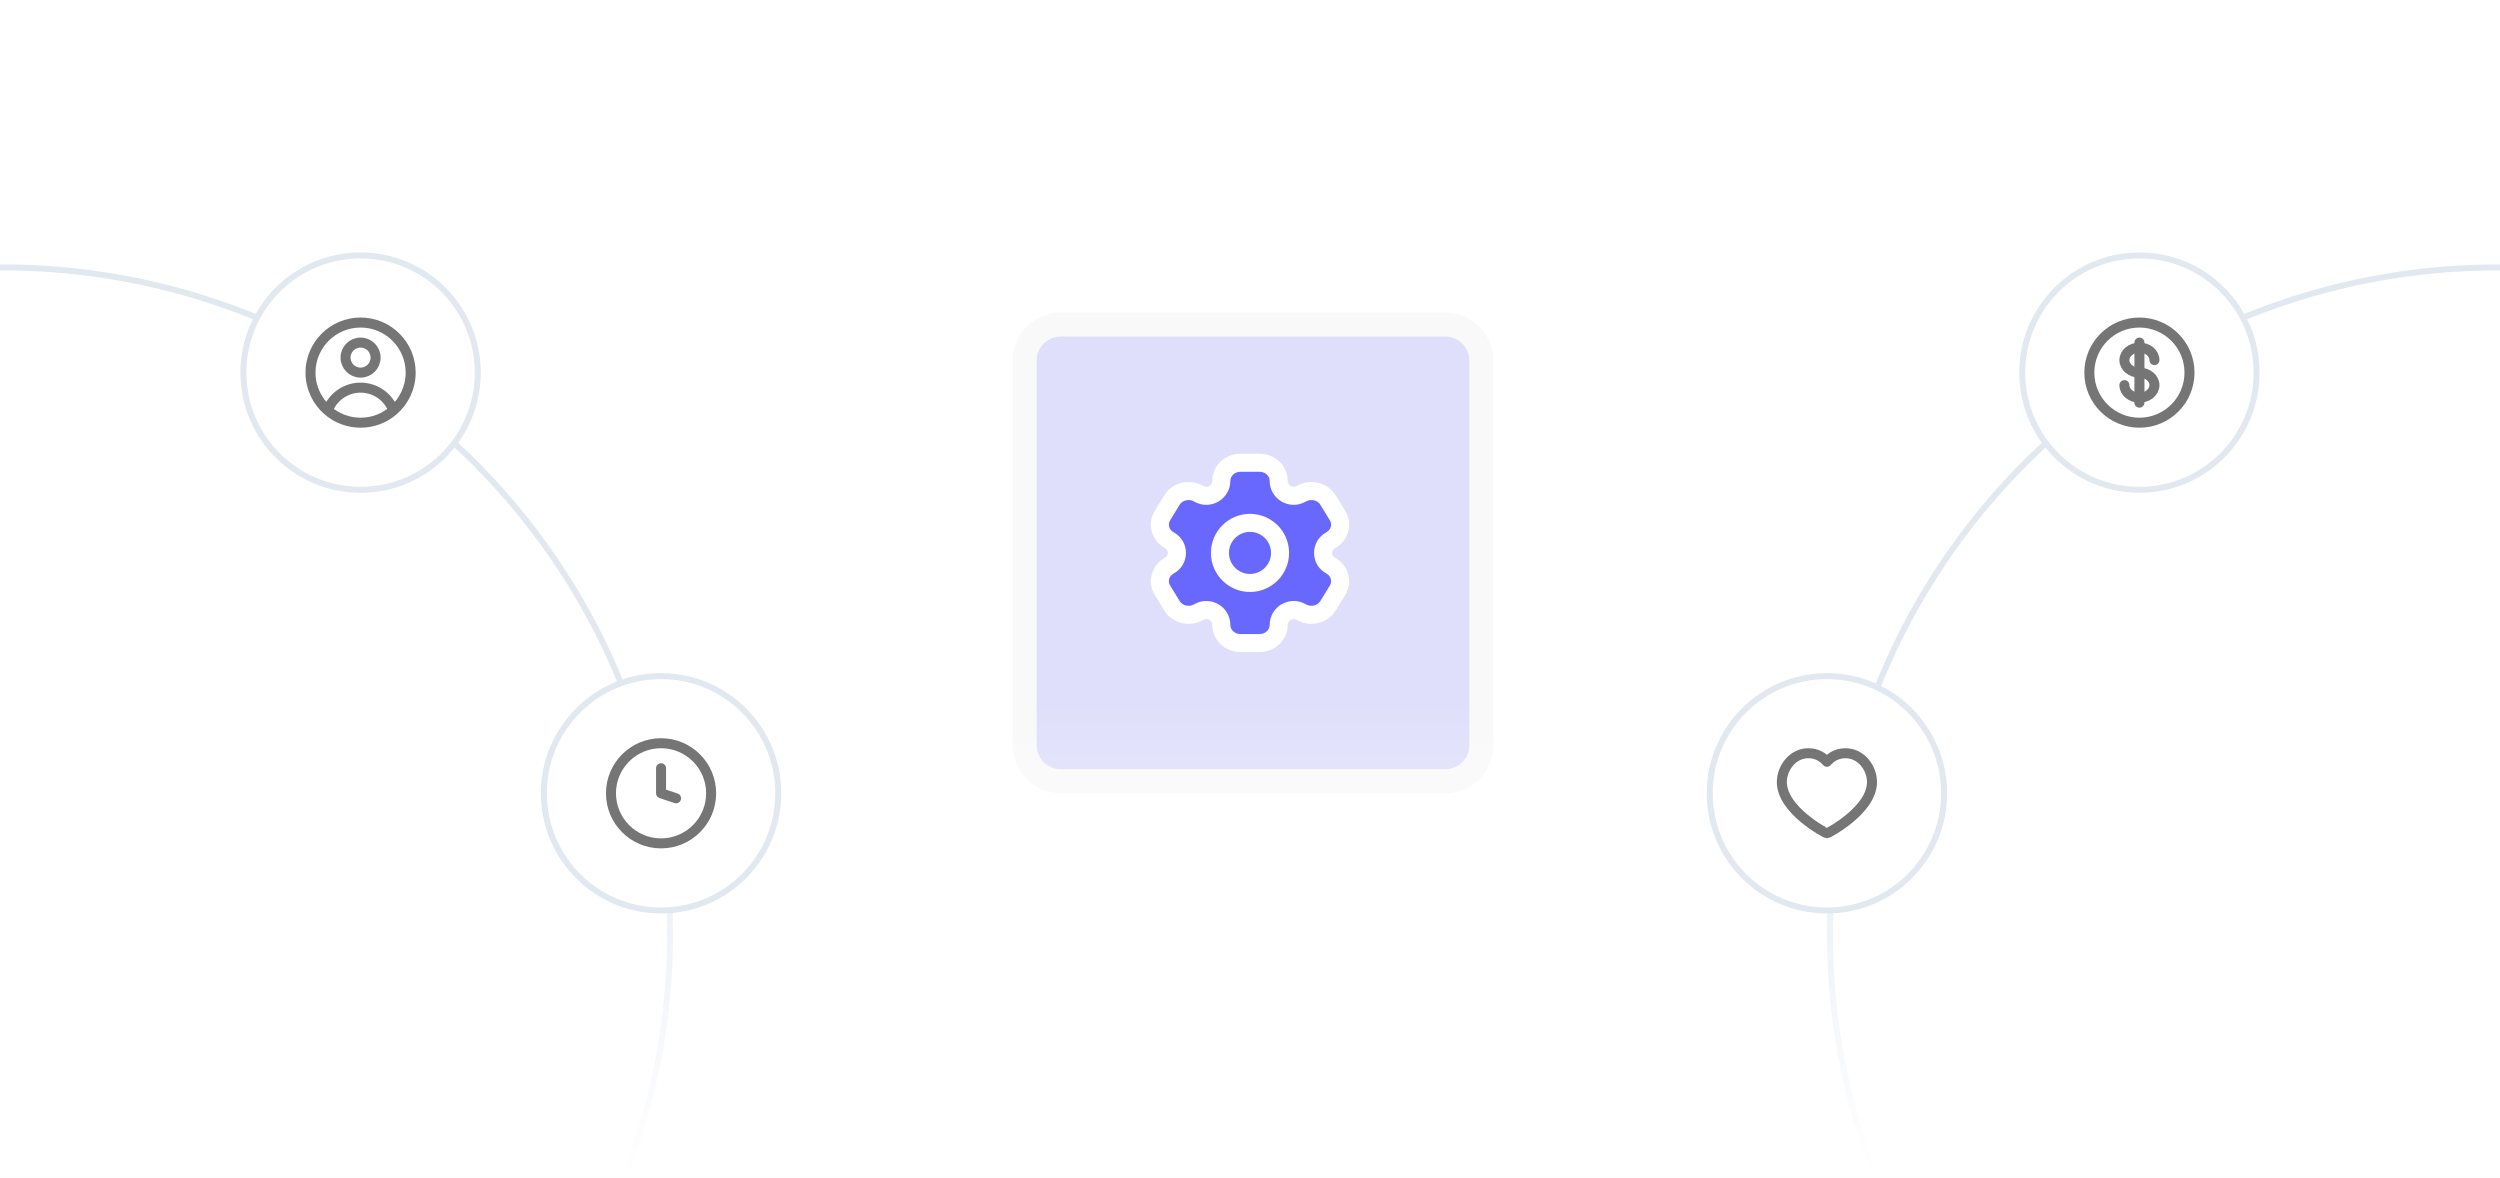 <svg width="416" height="196" viewBox="0 0 416 196" fill="none" xmlns="http://www.w3.org/2000/svg">
<rect x="0" y="0" width="416" height="196" fill="#333333" stroke="none"/>
<g clip-path="url(#clip0_661_2192)">
<rect width="416" height="196" transform="translate(0 0.004)" fill="white"/>
<path d="M168.5 60.004C168.5 55.586 172.082 52.004 176.5 52.004H240.5C244.918 52.004 248.5 55.586 248.5 60.004V124.004C248.5 128.423 244.918 132.004 240.5 132.004H176.5C172.082 132.004 168.5 128.423 168.5 124.004V60.004Z" fill="#F9F9F9"/>
<path d="M172.5 60.004C172.5 57.795 174.291 56.004 176.5 56.004H240.5C242.709 56.004 244.5 57.795 244.5 60.004V124.004C244.5 126.214 242.709 128.004 240.5 128.004H176.5C174.291 128.004 172.5 126.214 172.5 124.004V60.004Z" fill="#DFDFFB"/>
<path d="M209.591 77.004H206.409C204.652 77.004 203.227 78.347 203.227 80.004C203.227 81.9 201.199 83.106 199.533 82.199L199.364 82.107C197.842 81.279 195.896 81.77 195.018 83.205L193.427 85.803C192.548 87.238 193.07 89.073 194.591 89.901C196.258 90.808 196.258 93.2 194.591 94.107C193.07 94.936 192.548 96.77 193.427 98.205L195.018 100.803C195.896 102.238 197.842 102.73 199.364 101.902L199.533 101.809C201.199 100.903 203.227 102.108 203.227 104.004C203.227 105.661 204.652 107.004 206.409 107.004H209.591C211.348 107.004 212.773 105.661 212.773 104.004C212.773 102.108 214.801 100.903 216.467 101.809L216.636 101.901C218.158 102.73 220.104 102.238 220.982 100.803L222.573 98.205C223.452 96.77 222.93 94.936 221.409 94.107C219.742 93.2 219.742 90.808 221.409 89.901C222.93 89.073 223.452 87.238 222.573 85.803L220.982 83.205C220.104 81.77 218.158 81.279 216.636 82.107L216.467 82.199C214.801 83.106 212.773 81.9 212.773 80.004C212.773 78.347 211.348 77.004 209.591 77.004Z" fill="#6868FF"/>
<path d="M213 92.004C213 94.766 210.761 97.004 208 97.004C205.239 97.004 203 94.766 203 92.004C203 89.243 205.239 87.004 208 87.004C210.761 87.004 213 89.243 213 92.004Z" fill="#6868FF"/>
<path d="M222.573 98.205L221.294 97.422L221.294 97.422L222.573 98.205ZM220.982 100.803L222.261 101.587V101.587L220.982 100.803ZM193.427 85.803L192.148 85.02H192.148L193.427 85.803ZM195.018 83.205L196.297 83.989V83.989L195.018 83.205ZM199.364 82.107L200.081 80.79L200.081 80.79L199.364 82.107ZM194.591 89.901L193.874 91.219H193.874L194.591 89.901ZM216.636 101.901L215.919 103.219L215.919 103.219L216.636 101.901ZM221.409 94.107L220.691 95.425L221.409 94.107ZM195.018 100.803L193.739 101.587H193.739L195.018 100.803ZM193.427 98.205L194.706 97.422H194.706L193.427 98.205ZM220.982 83.205L222.261 82.422V82.422L220.982 83.205ZM222.573 85.803L221.294 86.587L221.294 86.587L222.573 85.803ZM221.409 89.901L222.126 91.219L221.409 89.901ZM216.636 82.107L217.353 83.425L217.353 83.425L216.636 82.107ZM194.591 94.107L195.309 95.425H195.309L194.591 94.107ZM199.364 101.902L198.647 100.584L198.647 100.584L199.364 101.902ZM216.467 82.199L215.75 80.882V80.882L216.467 82.199ZM199.533 82.199L198.816 83.517L198.816 83.517L199.533 82.199ZM216.467 101.809L217.184 100.492L217.184 100.492L216.467 101.809ZM199.533 101.809L200.25 103.127L200.25 103.127L199.533 101.809ZM206.409 78.504H209.591V75.504H206.409V78.504ZM209.591 105.504H206.409V108.504H209.591V105.504ZM206.409 105.504C205.396 105.504 204.727 104.751 204.727 104.004H201.727C201.727 106.572 203.908 108.504 206.409 108.504V105.504ZM211.273 104.004C211.273 104.751 210.604 105.504 209.591 105.504V108.504C212.092 108.504 214.273 106.572 214.273 104.004H211.273ZM209.591 78.504C210.604 78.504 211.273 79.258 211.273 80.004H214.273C214.273 77.437 212.092 75.504 209.591 75.504V78.504ZM206.409 75.504C203.908 75.504 201.727 77.437 201.727 80.004H204.727C204.727 79.258 205.396 78.504 206.409 78.504V75.504ZM221.294 97.422L219.703 100.02L222.261 101.587L223.852 98.989L221.294 97.422ZM194.706 86.587L196.297 83.989L193.739 82.422L192.148 85.02L194.706 86.587ZM196.297 83.989C196.739 83.268 197.793 82.96 198.647 83.425L200.081 80.79C197.892 79.598 195.054 80.273 193.739 82.422L196.297 83.989ZM195.309 88.584C194.501 88.144 194.299 87.251 194.706 86.587L192.148 85.02C190.797 87.225 191.638 90.002 193.874 91.219L195.309 88.584ZM219.703 100.02C219.261 100.741 218.207 101.049 217.353 100.584L215.919 103.219C218.108 104.411 220.946 103.735 222.261 101.587L219.703 100.02ZM223.852 98.989C225.203 96.784 224.362 94.007 222.126 92.79L220.691 95.425C221.499 95.864 221.701 96.757 221.294 97.422L223.852 98.989ZM196.297 100.02L194.706 97.422L192.148 98.989L193.739 101.587L196.297 100.02ZM219.703 83.989L221.294 86.587L223.852 85.02L222.261 82.422L219.703 83.989ZM221.294 86.587C221.701 87.252 221.499 88.144 220.691 88.584L222.126 91.219C224.362 90.002 225.203 87.225 223.852 85.02L221.294 86.587ZM217.353 83.425C218.207 82.96 219.261 83.268 219.703 83.989L222.261 82.422C220.946 80.273 218.108 79.598 215.919 80.79L217.353 83.425ZM194.706 97.422C194.299 96.757 194.501 95.864 195.309 95.425L193.874 92.79C191.638 94.007 190.797 96.784 192.148 98.989L194.706 97.422ZM193.739 101.587C195.054 103.735 197.892 104.411 200.081 103.219L198.647 100.584C197.793 101.049 196.739 100.741 196.297 100.02L193.739 101.587ZM217.184 83.517L217.353 83.425L215.919 80.79L215.75 80.882L217.184 83.517ZM198.647 83.425L198.816 83.517L200.25 80.882L200.081 80.79L198.647 83.425ZM217.353 100.584L217.184 100.492L215.75 103.127L215.919 103.219L217.353 100.584ZM198.816 100.492L198.647 100.584L200.081 103.219L200.25 103.127L198.816 100.492ZM193.874 91.219C194.497 91.558 194.497 92.451 193.874 92.79L195.309 95.425C198.018 93.95 198.018 90.059 195.309 88.584L193.874 91.219ZM200.25 103.127C200.916 102.764 201.727 103.246 201.727 104.004H204.727C204.727 100.97 201.481 99.041 198.816 100.492L200.25 103.127ZM214.273 104.004C214.273 103.246 215.084 102.764 215.75 103.127L217.184 100.492C214.519 99.041 211.273 100.97 211.273 104.004H214.273ZM222.126 92.79C221.503 92.451 221.503 91.558 222.126 91.219L220.691 88.584C217.982 90.059 217.982 93.95 220.691 95.425L222.126 92.79ZM198.816 83.517C201.481 84.967 204.727 83.038 204.727 80.004H201.727C201.727 80.762 200.916 81.244 200.25 80.882L198.816 83.517ZM215.75 80.882C215.084 81.244 214.273 80.762 214.273 80.004H211.273C211.273 83.038 214.519 84.967 217.184 83.517L215.75 80.882ZM211.5 92.004C211.5 93.937 209.933 95.504 208 95.504V98.504C211.59 98.504 214.5 95.594 214.5 92.004H211.5ZM208 95.504C206.067 95.504 204.5 93.937 204.5 92.004H201.5C201.5 95.594 204.41 98.504 208 98.504V95.504ZM204.5 92.004C204.5 90.071 206.067 88.504 208 88.504V85.504C204.41 85.504 201.5 88.415 201.5 92.004H204.5ZM208 88.504C209.933 88.504 211.5 90.071 211.5 92.004H214.5C214.5 88.415 211.59 85.504 208 85.504V88.504Z" fill="white"/>
<circle cx="415.5" cy="155.504" r="111" stroke="#E2E8F0"/>
<circle cx="0.5" cy="155.504" r="111" stroke="#E2E8F0"/>
<rect y="117.004" width="416" height="79" fill="url(#paint0_linear_661_2192)"/>
<path d="M40.5 62.004C40.5 51.235 49.23 42.504 60 42.504C70.77 42.504 79.5 51.235 79.5 62.004C79.5 72.774 70.77 81.504 60 81.504C49.23 81.504 40.5 72.774 40.5 62.004Z" fill="white"/>
<path d="M40.5 62.004C40.5 51.235 49.23 42.504 60 42.504C70.77 42.504 79.5 51.235 79.5 62.004C79.5 72.774 70.77 81.504 60 81.504C49.23 81.504 40.5 72.774 40.5 62.004Z" stroke="#E2E8F0"/>
<g clip-path="url(#clip1_661_2192)">
<path d="M65.465 68.295C64.637 66.081 62.502 64.504 59.999 64.504C57.496 64.504 55.361 66.081 54.534 68.295M65.465 68.295C67.222 66.767 68.333 64.516 68.333 62.005C68.333 57.402 64.602 53.671 59.999 53.671C55.397 53.671 51.666 57.402 51.666 62.005C51.666 64.516 52.777 66.767 54.534 68.295M65.465 68.295C64.002 69.567 62.091 70.338 59.999 70.338C57.908 70.338 55.997 69.567 54.534 68.295M62.499 59.505C62.499 60.885 61.38 62.005 59.999 62.005C58.619 62.005 57.499 60.885 57.499 59.505C57.499 58.124 58.619 57.005 59.999 57.005C61.38 57.005 62.499 58.124 62.499 59.505Z" stroke="#757575" stroke-width="1.667" stroke-linejoin="round"/>
</g>
<path d="M336.5 62.004C336.5 51.235 345.23 42.504 356 42.504C366.77 42.504 375.5 51.235 375.5 62.004C375.5 72.774 366.77 81.504 356 81.504C345.23 81.504 336.5 72.774 336.5 62.004Z" fill="white"/>
<path d="M336.5 62.004C336.5 51.235 345.23 42.504 356 42.504C366.77 42.504 375.5 51.235 375.5 62.004C375.5 72.774 366.77 81.504 356 81.504C345.23 81.504 336.5 72.774 336.5 62.004Z" stroke="#E2E8F0"/>
<g clip-path="url(#clip2_661_2192)">
<path d="M355.999 70.338C360.602 70.338 364.333 66.607 364.333 62.005C364.333 57.402 360.602 53.671 355.999 53.671C351.397 53.671 347.666 57.402 347.666 62.005C347.666 66.607 351.397 70.338 355.999 70.338Z" stroke="#757575" stroke-width="1.667"/>
<path d="M356 57.004V67.004" stroke="#757575" stroke-width="1.667" stroke-linecap="round"/>
<path d="M358.5 59.921C358.5 58.77 357.381 57.838 356 57.838C354.619 57.838 353.5 58.77 353.5 59.921C353.5 61.072 354.619 62.004 356 62.004C357.381 62.004 358.5 62.937 358.5 64.088C358.5 65.238 357.381 66.171 356 66.171C354.619 66.171 353.5 65.238 353.5 64.088" stroke="#757575" stroke-width="1.667" stroke-linecap="round"/>
</g>
<path d="M90.5 132.004C90.5 121.235 99.23 112.504 110 112.504C120.77 112.504 129.5 121.235 129.5 132.004C129.5 142.774 120.77 151.504 110 151.504C99.23 151.504 90.5 142.774 90.5 132.004Z" fill="white"/>
<path d="M90.5 132.004C90.5 121.235 99.23 112.504 110 112.504C120.77 112.504 129.5 121.235 129.5 132.004C129.5 142.774 120.77 151.504 110 151.504C99.23 151.504 90.5 142.774 90.5 132.004Z" stroke="#E2E8F0"/>
<g clip-path="url(#clip3_661_2192)">
<path d="M109.999 132.004H109.166C109.166 132.363 109.396 132.682 109.736 132.795L109.999 132.004ZM110.833 127.838C110.833 127.378 110.46 127.004 109.999 127.004C109.539 127.004 109.166 127.378 109.166 127.838H110.833ZM112.236 133.628C112.672 133.774 113.144 133.538 113.29 133.101C113.435 132.665 113.199 132.193 112.763 132.047L112.236 133.628ZM110.833 132.004V127.838H109.166V132.004H110.833ZM109.736 132.795L112.236 133.628L112.763 132.047L110.263 131.214L109.736 132.795ZM117.499 132.004C117.499 136.147 114.141 139.504 109.999 139.504V141.171C115.062 141.171 119.166 137.067 119.166 132.004H117.499ZM109.999 139.504C105.857 139.504 102.499 136.147 102.499 132.004H100.833C100.833 137.067 104.937 141.171 109.999 141.171V139.504ZM102.499 132.004C102.499 127.862 105.857 124.504 109.999 124.504V122.838C104.937 122.838 100.833 126.942 100.833 132.004H102.499ZM109.999 124.504C114.141 124.504 117.499 127.862 117.499 132.004H119.166C119.166 126.942 115.062 122.838 109.999 122.838V124.504Z" fill="#757575"/>
</g>
<path d="M284.5 132.004C284.5 121.235 293.23 112.504 304 112.504C314.77 112.504 323.5 121.235 323.5 132.004C323.5 142.774 314.77 151.504 304 151.504C293.23 151.504 284.5 142.774 284.5 132.004Z" fill="white"/>
<path d="M284.5 132.004C284.5 121.235 293.23 112.504 304 112.504C314.77 112.504 323.5 121.235 323.5 132.004C323.5 142.774 314.77 151.504 304 151.504C293.23 151.504 284.5 142.774 284.5 132.004Z" stroke="#E2E8F0"/>
<path d="M307.083 125.338C309.725 125.338 311.5 127.821 311.5 130.138C311.5 134.829 304.133 138.671 304 138.671C303.867 138.671 296.5 134.829 296.5 130.138C296.5 127.821 298.275 125.338 300.917 125.338C302.433 125.338 303.425 126.096 304 126.763C304.575 126.096 305.567 125.338 307.083 125.338Z" stroke="#757575" stroke-width="1.667" stroke-linecap="round" stroke-linejoin="round"/>
</g>
<defs>
<linearGradient id="paint0_linear_661_2192" x1="208" y1="196.004" x2="208" y2="117.004" gradientUnits="userSpaceOnUse">
<stop stop-color="white"/>
<stop offset="1" stop-color="white" stop-opacity="0"/>
</linearGradient>
<clipPath id="clip0_661_2192">
<rect width="416" height="196" fill="white" transform="translate(0 0.004)"/>
</clipPath>
<clipPath id="clip1_661_2192">
<rect width="20" height="20" fill="white" transform="translate(50 52.004)"/>
</clipPath>
<clipPath id="clip2_661_2192">
<rect width="20" height="20" fill="white" transform="translate(346 52.004)"/>
</clipPath>
<clipPath id="clip3_661_2192">
<rect width="20" height="20" fill="white" transform="translate(100 122.004)"/>
</clipPath>
</defs>
</svg>
